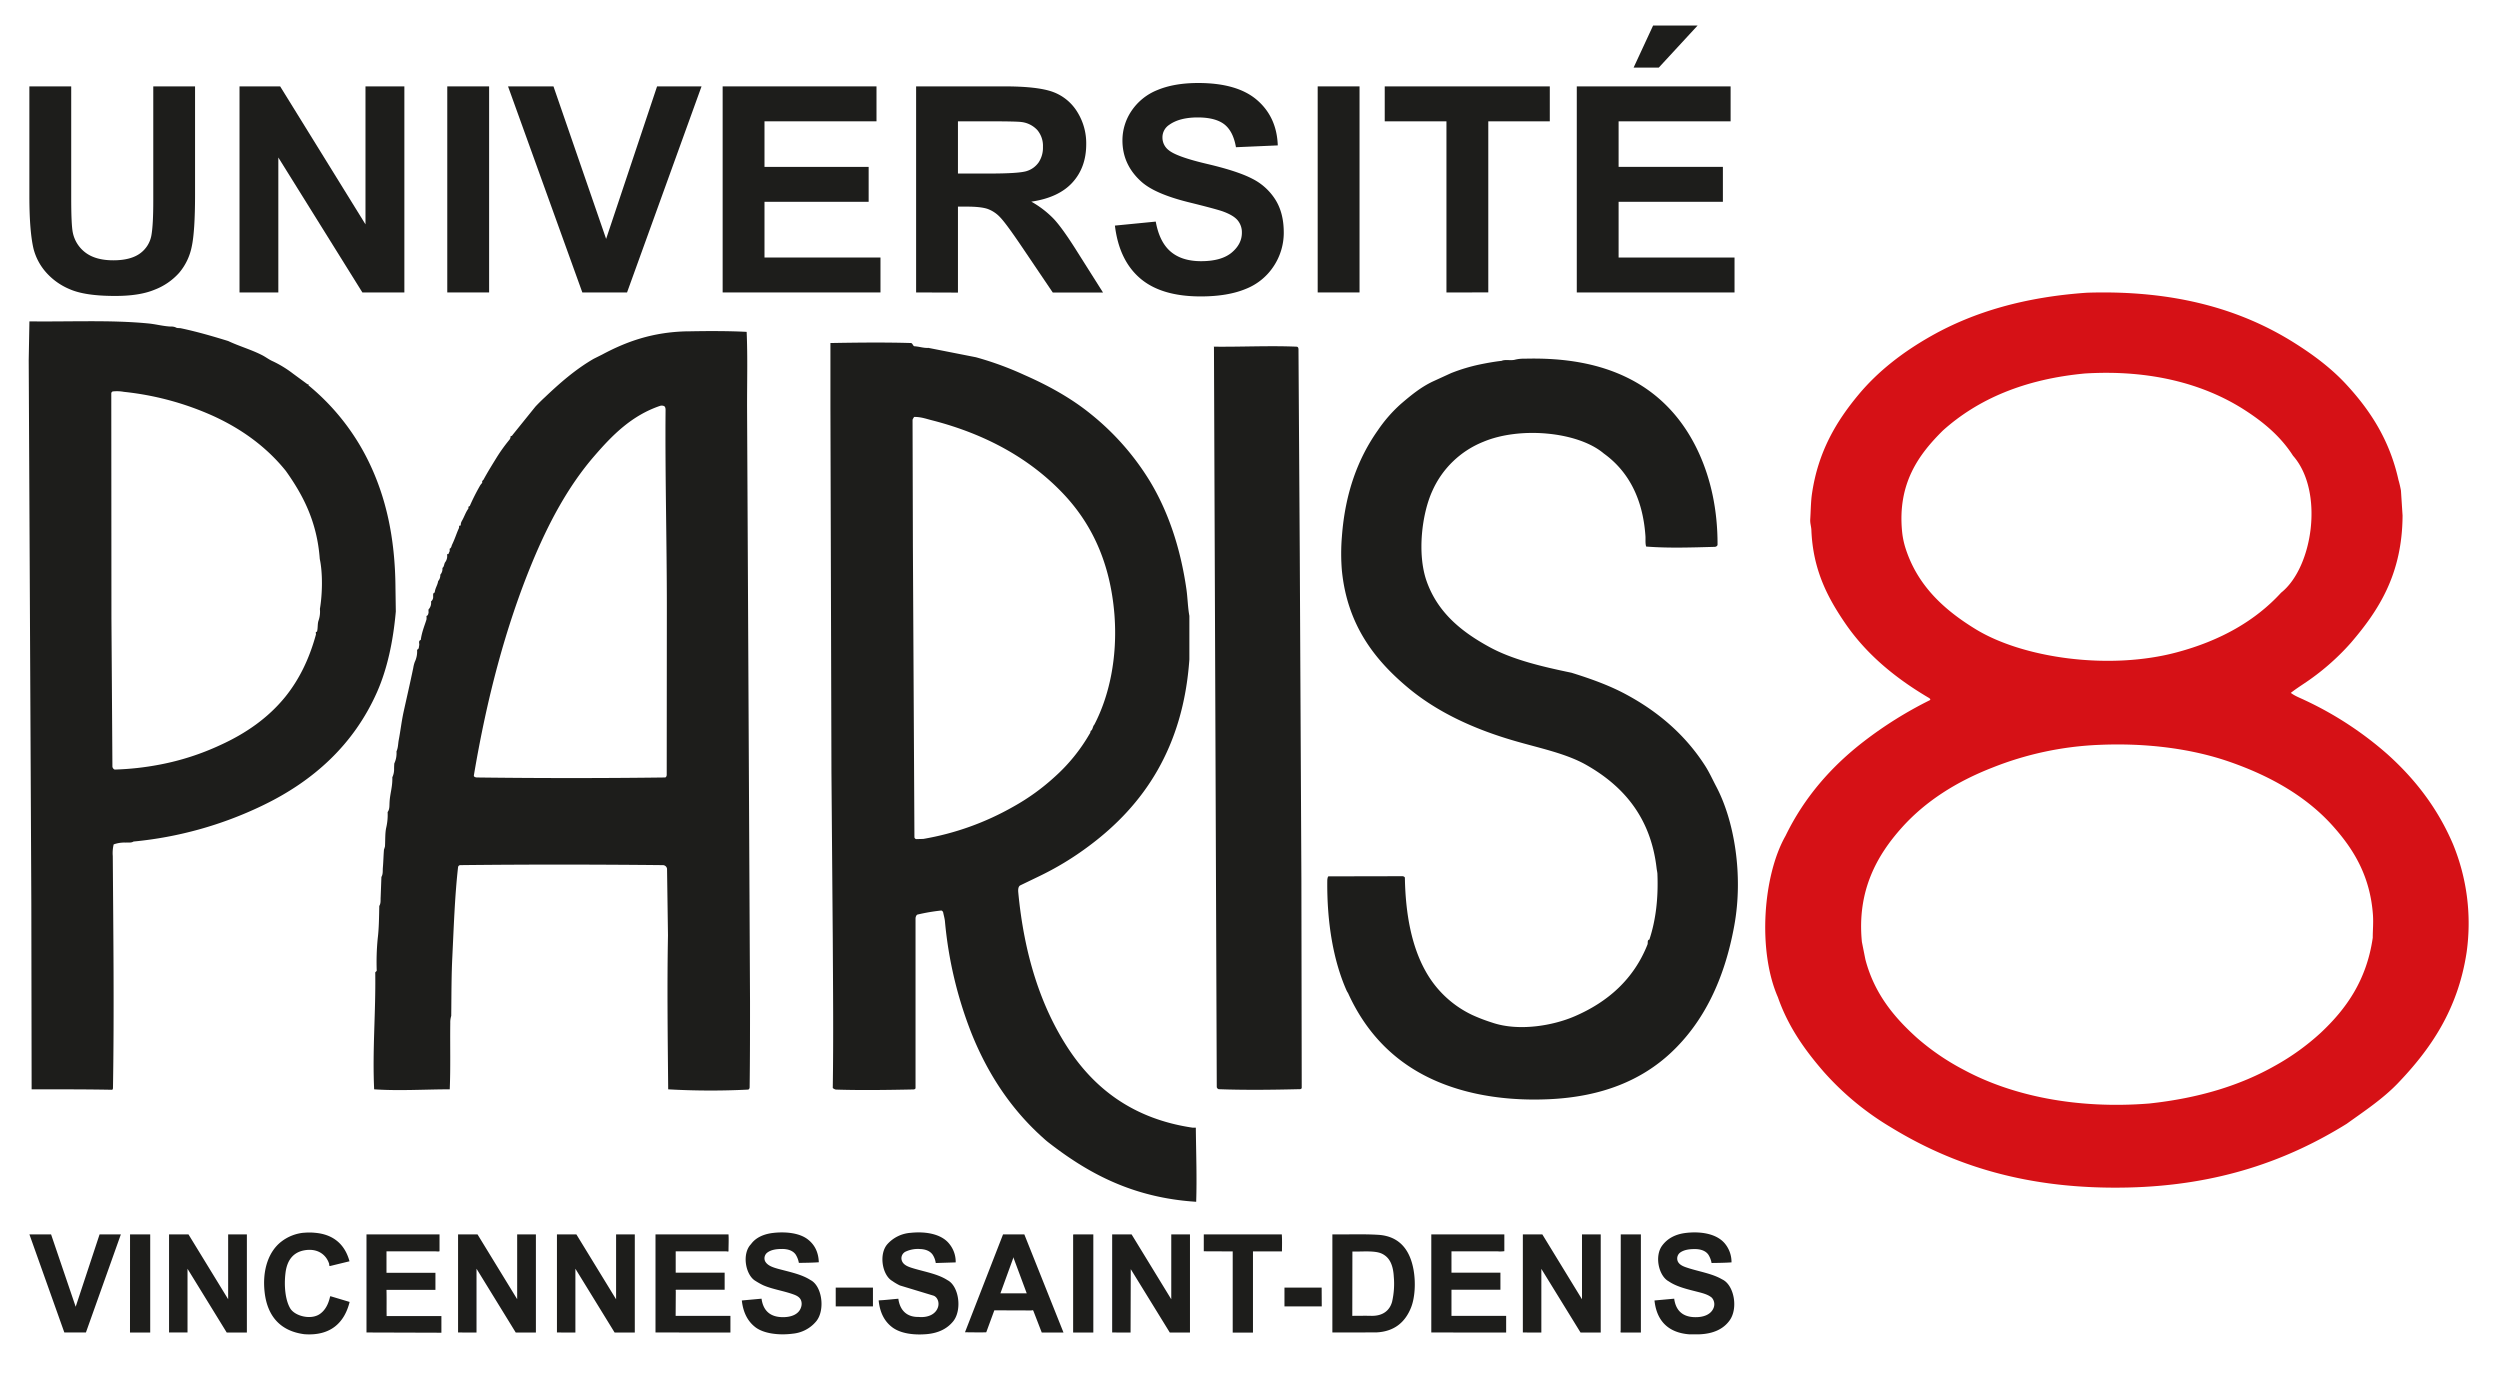<svg id="Calque_1" data-name="Calque 1" xmlns="http://www.w3.org/2000/svg" viewBox="0 0 1174.67 649.33"><defs><style>.cls-1{fill:#1d1d1b;}.cls-2{fill:#d61116;}</style></defs><path class="cls-1" d="M476,591.36l-5.94,16.35h12.37l-6.28-16.9C476,590.8,476.1,591.2,476,591.36Zm127.53,22.47V605H621l.05,8.84Zm-210.85,0V605h17.49v8.84ZM504.42,580h9.3v46.13h-9.49v-45.9S504.32,580,504.42,580Zm257.12,0H771v46.13h-9.27c-.5,0-.23-.71-.23-1.05ZM61.1,580h9.48v46.13h-9.5Zm574.3,38.27c3,0,6.14-.08,9,0,5.32.09,8.53-2.45,9.69-6.58a37.83,37.83,0,0,0,.8-11.92c-.24-4.28-1.38-7.77-4-9.74a8.43,8.43,0,0,0-3.2-1.53c-3.45-.83-8.15-.35-12.24-.45Zm-69.78-30.33V580h36.66c.18,2.38.09,5.37.07,8l-13.62,0,0,38.13h-9.52V588ZM13.82,580H24l11.56,34,11.23-34h10L40.37,626.09H30.23Zm128.91-.75a25.78,25.78,0,0,1,5.27,0c8.8.74,14.1,5.58,16.22,13.39l-9,2.19c-.71.17-.47-.68-.56-1-1.43-4.45-5.58-7.4-11.58-6.36-5.39.94-8.19,4.75-8.92,10.54-.76,6-.15,12.8,2.22,16.77,2.2,3.64,9.8,5.58,14,2.56,2.4-1.71,3.89-4.45,4.7-8.05,0,.07,0-.33.38-.19l8.82,2.64c-2.39,9.6-8.8,16.09-21.29,15.16-11.21-1.44-17.42-8.46-18.66-19.85-1.15-10.54,2-19.22,8-23.76A20.41,20.41,0,0,1,142.73,579.22Zm285.27,0c7.73-.76,14.45.85,17.88,5a13.29,13.29,0,0,1,3.17,8.91l-9.37.29a9.68,9.68,0,0,0-1.46-3.92c-1.19-1.67-3.21-2.55-5.91-2.65a13.58,13.58,0,0,0-6.59,1.13,3.45,3.45,0,0,0-2.13,3.7c.44,2.65,3.21,3.55,5.73,4.3,5.52,1.63,11.51,2.65,15.82,5.47,5.5,2.75,7,14.12,2.71,19.39-2.76,3.39-6.78,5.49-12.41,6-6.57.55-12.5-.44-16.18-3.21s-5.83-6.9-6.41-12.65c3.17-.15,6.07-.51,9.25-.78.7,5.21,3.76,8.66,9.49,8.56,4.42.43,8.17-1.25,9.19-4.75.65-2.29-.41-4.59-2.1-5.24l-15.86-4.81a25,25,0,0,1-3.56-2.1c-4.77-2.73-6.44-12.75-2.23-17.38A16.17,16.17,0,0,1,428,579.26Zm364.65,0c7.74-.76,14.3.89,17.77,5a13.64,13.64,0,0,1,3.16,8.9c-2.88.2-6.13.25-9.37.29a10.92,10.92,0,0,0-1.49-3.89c-1.22-1.78-3.53-2.68-6.5-2.65-2.79,0-5,.43-6.64,1.55a3.49,3.49,0,0,0-1.28,4.13c.63,1.5,2.14,2.26,3.67,2.81,5.65,2,12.35,2.87,17.19,5.74,5.59,2.53,7.67,13.51,3.55,19.26-2.9,4.06-7.64,6.31-14.22,6.56h-4.83c-9.66-.76-15.26-6.2-16.27-15.9l9.26-.84c.68,5.17,3.56,8.4,9.26,8.67,4.46.2,8-1.19,9.25-4.33a4.61,4.61,0,0,0-.83-4.8c-1.57-1.36-3.77-2-6.08-2.6-5.06-1.3-10.34-2.45-14.14-5.07-4.67-2.43-6.87-11.85-3.06-16.88C783.57,581.84,787.38,579.77,792.65,579.26Zm-428.85,0c6.31-.6,12.08.33,15.63,3,3,2.28,5.11,5.61,5.3,10.85-2.88.2-6.14.25-9.37.29a10.91,10.91,0,0,0-1.48-3.89c-1.22-1.78-3.52-2.68-6.51-2.65-2.79,0-5,.43-6.62,1.55a3.37,3.37,0,0,0-1.28,4.15c1.06,2.12,3.69,2.95,6.19,3.65,5.38,1.45,11,2.55,15.16,5.25,5.47,2.77,7,14.12,2.69,19.39a16.3,16.3,0,0,1-11,5.81c-6.72.88-13.7-.09-17.54-3-3.54-2.71-5.78-6.8-6.41-12.6l9.26-.84c.71,5.16,3.56,8.39,9.26,8.66,4.73.22,8.63-1.35,9.47-5.19a4.74,4.74,0,0,0,0-2.12c-.42-1.89-2-2.73-3.67-3.34-4.59-1.68-10-2.45-14.28-4.33a34.24,34.24,0,0,1-3.58-2c-4.77-2.73-6.53-12.82-2.15-17.3C355.12,581.46,359,579.71,363.8,579.26ZM308,626.09V580h34.3c.17,2.46,0,5.27,0,7.87,0,.36-.74.1-1.06.1l-23.75,0V598l23,0v8H317.83c-.56,0-.3.47-.3.58l-.07,11.71,25.74,0v7.83Zm-135.8,0V580h34.32l0,7.84c0,.32-1.38.13-2,.13l-22.92,0,0,10.09h23v8h-23c.11,4.22,0,8,.07,12.31H207.4v7.83Zm500.32,0V580h34.32v7.89a13.85,13.85,0,0,1-3.12.08H682L682,598h23v8l-23,0v12.29l25.69,0v7.83ZM471.3,580h10l18.41,46.13H489.49l-3.95-10.22c-.2-.49-.75-.17-1-.17l-17.34-.06L463.41,626c-2.93.12-6.65,0-10,0ZM261.69,626.09V580h9.13l18.66,30.5V580h8.79v46.13h-9.47l-18.44-30v30Zm-46.46,0V580h9.14L243,610.45V580l8.8,0v46.13h-9.46l-18.44-30v30Zm307.34,0V580h9.13l18.64,30.49,0-30.49h8.79v46.13h-9.47l-18.35-29.8-.09,29.8Zm-443.14,0V580h9.13l18.64,30.46V580H116v46.13h-9.46L88.11,596.16v29.93Zm636.11,0V580h9.15l18.64,30.49V580h8.8v46.13h-9.47l-18.43-29.93v29.93Zm-89.5,0V580c7.14.09,14.66-.23,21.56.2,10.07.64,14.89,7.2,16.56,16.33,1.09,6,.72,13.27-1.22,18-2.67,6.59-7.68,11.18-16.37,11.53ZM310.21,190.68c-13.47,4.55-22.56,13.87-30.92,23.54-12.37,14.28-21.6,31.59-29.33,50.32-12.43,30.17-21.22,63.6-27.3,99.77-.13.79.92,1,1.52,1,29.07.37,59,.38,88.29,0,.49,0,.8-.72.8-1.24l.06-78.89c0-30.51-.86-62.62-.6-92.52,0-.65-.08-1.72-.93-1.94A2.78,2.78,0,0,0,310.21,190.68ZM570.3,162.89c13.37.14,26.07-.54,38.82,0,1.12,0,1,1.22,1,1.81l.6,95.53.76,152.79.16,98c0,.9-1.07.75-1.59.76-12.06.3-25.45.45-37.39,0a1.3,1.3,0,0,1-.94-1L570.4,163.11Zm-517.16,21a1,1,0,0,0-.85.93l.07,105.57.46,69.75c0,.65.66,1.48,1.23,1.45a132.05,132.05,0,0,0,21.06-2.34,120.7,120.7,0,0,0,28.37-9.15C115.63,344.58,126,337.3,134,327.47c6.49-8.05,11.26-17.66,14.45-29.33.07-.2-.36-1.79.44-1.17.56-1.64.2-3.87.83-5.52a12.76,12.76,0,0,0,.59-5.33c1.19-7,1.38-16.83-.06-23.5-1.28-17.65-8-30.19-15.93-41.33-8.94-11.14-20.68-19.75-34.49-26a136.69,136.69,0,0,0-41.6-11.17A18.1,18.1,0,0,0,53.14,183.91Zm376.37,12c-.16.31-.73,1.08-.73,1.46l.16,59.51.72,136.61a1.11,1.11,0,0,0,.81.8l3.38-.09A129.82,129.82,0,0,0,476.18,379a102.71,102.71,0,0,0,19.59-14.16,82.19,82.19,0,0,0,16.14-19.92,2.47,2.47,0,0,0,.52-1.44c1.14-.61.91-2.15,1.77-3,7-13.43,11-31.6,9.43-51.82-2-24.71-10.94-42.8-23.93-56.56-15.54-16.45-36.24-28-61.41-34.52C435.48,196.9,432.89,195.87,429.51,195.89ZM711.9,169a16.73,16.73,0,0,1,4.46-.46c19.65-.53,35.47,2.59,48.43,9,15.42,7.6,26.5,19.89,33.63,35.69,5.35,11.86,8.64,26.08,8.6,42.65,0,.68-.79,1.06-1.31,1.07-10.92.29-21.6.68-32.21-.14-.51-1.33-.25-3.4-.36-4.93-1.22-18-8.33-30.71-19.56-38.79-12.11-10.27-39.39-12.8-56.72-5.46A44.18,44.18,0,0,0,673,230.69c-4.93,10.8-7.18,29.53-2.7,42.32,5.22,14.87,16.5,23.89,29.52,31,10.86,5.94,24.66,9.2,38.57,12.09,9.17,2.85,17.94,6,25.85,10.29,15.21,8.21,27.8,19.13,37,33.51,1.85,2.91,3.4,6.27,5,9.35,8.66,16.16,13,42,8.62,65.78-4.58,25.21-14.37,45.27-29.8,59.68-13.62,12.69-32.13,20.66-57.28,21.78-25,1.11-46.12-3.84-61.92-13.08-14.38-8.4-25.2-20.76-32.47-36.83a8,8,0,0,1-.6-1c-6.32-14.15-9.35-32.22-9.14-51.81,0-.56.18-2,.62-2l34.73-.07c.44,0,1.09.35,1.11.74.3,17.56,3.34,32.46,9.68,43.8a49.09,49.09,0,0,0,22,20.68,82.83,82.83,0,0,0,9.42,3.6c12.47,4.23,28.61,1.37,38.68-3,15.74-6.78,27.82-17.57,34.21-33.72.31-.78-.24-2.1.89-2.32,2.92-8.82,4.24-18.93,3.78-30.76,0-.7-.26-1.77-.37-2.65-2.74-24.21-15.87-38.93-33.19-48.73-9.5-5.36-21.93-7.84-33.52-11.22-19.64-5.69-37-13.83-50.76-25.53-15.29-12.94-27.92-29.21-30.42-54.53a96.5,96.5,0,0,1,0-15.86c1.5-20.53,7.57-36.81,16.89-50a66.79,66.79,0,0,1,10.9-12.47c4.6-3.93,9.26-7.8,15-10.51l8.49-3.89a83.16,83.16,0,0,1,13.76-4.13c3.07-.63,6.59-1.27,10-1.65C707.26,168.77,709.9,169.56,711.9,169ZM13.82,151c19,.25,38.35-.75,56.09,1,3.31.33,6.53,1.22,10,1.43a6.45,6.45,0,0,1,2.49.32c.85.58,1.8.32,2.58.49,7.87,1.67,15.15,3.81,22.25,6,5.09,2.41,10.72,4,15.69,6.52,1.94.95,3.44,2.23,5.48,3.09a52.43,52.43,0,0,1,9.31,5.73l6.81,5c.32-.15.59.12.43.48a106.88,106.88,0,0,1,21.75,24.31,105.7,105.7,0,0,1,6.59,11.66c7.89,16.26,12.39,35.28,12.53,59.29l.16,11c-1.26,14.21-4.05,27.05-8.82,37.86-10.93,24.69-29.91,41.88-54,53.4a178.36,178.36,0,0,1-60.43,16.83c-1,.66-2.31.44-3.85.49a14.76,14.76,0,0,0-5.47.86,17.38,17.38,0,0,0-.42,5.45c.25,36.12.69,72.93.1,108.65,0,.42,0,1.19-.53,1.19-12.45-.24-25.08-.2-37.7-.22l-.14-87.26L13.49,169.29Zm309.12,4.7c8.68-.18,18.89-.24,27.89.23.52,11.89.15,24.63.2,36.62l1.38,278.14c0,13.37,0,26.22-.18,40.13,0,.41-.2,1.12-.8,1.15a349.58,349.58,0,0,1-37.47-.13c-.22-24.17-.54-48.53-.1-72.34l-.44-31.27a2,2,0,0,0-1.83-1.73c-30.57-.32-63.82-.36-95.43,0a1.13,1.13,0,0,0-.92.87c-1.53,13.39-2,27.65-2.7,42.15-.44,8.6-.41,17.95-.52,27.83a10,10,0,0,0-.45,3.29c-.14,10.58.18,20.88-.25,31.2-11.87,0-23.51.8-35.52,0-.86-18.68.78-35.89.52-54.93,0-.13.69-.63.69-.81a113.24,113.24,0,0,1,.47-15.18c.59-4.68.63-10.23.73-15.24.83-1.3.54-2.79.65-4.17l.35-9.46c.83-1.35.55-3,.69-4.39.24-2.82.29-5.75.52-8.46a13.69,13.69,0,0,0,.47-1.51c.18-3.12,0-6.42.63-9a26.63,26.63,0,0,0,.61-7.13c1-1.29.81-3,.91-4.6.21-4.14,1.45-7.28,1.3-11.75a8.65,8.65,0,0,0,.83-4c0-.6.06-2.42.12-2.54a11.15,11.15,0,0,0,1-5.6c.82-1.75.73-3.66,1.07-5.38.82-4.25,1.31-8.76,2.28-13.21,1.44-6.52,3.07-13.58,4.53-20.61a15.06,15.06,0,0,1,.72-2.85,11.23,11.23,0,0,0,1.08-5.74c1-.3.81-1.36,1-2.07s-.56-2.13.73-2.51c.52-3.82,1.79-6.72,2.67-9.56a5.68,5.68,0,0,0,0-1.71c.76-.18.88-1,1-1.61,0-.32-.09-1.36,0-1.48a4.48,4.48,0,0,0,1.15-3.73,2.6,2.6,0,0,0,1-2.27c.05-.66-.24-1.73.75-1.93.17-2.1,1.25-3.21,1.61-5.37a4.17,4.17,0,0,0,1-3,4.16,4.16,0,0,0,1-3.18c.89-.59.76-2.08,1.32-2.72a4.83,4.83,0,0,0,.83-3.81c.84.39.83-.61,1.1-1s.13-1,.15-1.51c.78-.29.9-1.39,1.09-1.81,1.37-2.78,2.16-5.47,3.3-7.93a3.12,3.12,0,0,0,0-1.14c1,.49.77-.69.93-1.19a4.8,4.8,0,0,1,.53-1.18c1.06-1.85,1.65-3.84,2.93-5.58.16-.22-.28-1.1.63-1.15a98.63,98.63,0,0,1,5-9.89,12.57,12.57,0,0,1,.93-1.13c-.37-.76.47-1.28.54-1.4,2.15-3.93,4.22-7.23,6.29-10.6a78.06,78.06,0,0,1,5.75-8,2.77,2.77,0,0,0,.73-2c.56.27.85-.37,1.11-.7l10.54-13.07c1.46-1.55,2.93-3,4.51-4.46,7-6.64,14.24-13,22.86-18l4-2C294.1,160.63,306.49,156,322.94,155.68Zm67.25,35.48v-30c11.83-.22,25.73-.38,37.87,0,.63,0,1.05,1.47,1.49,1.5,2.62.18,4.35.92,6.69.78l22.31,4.4a150.1,150.1,0,0,1,22.68,8.29c11.39,5,22.07,10.92,31.23,18.34a121.88,121.88,0,0,1,27.65,31.3c8.62,14.17,14.51,31.26,17.36,51.12.58,4.12.65,8.59,1.38,12.46v20.49c-2.92,41.45-21.46,68.51-47.17,87.64A140.58,140.58,0,0,1,487.9,411.9L479.4,416c-.95.51-1.07,1.9-.95,3.26,2.78,29.54,10.71,53.93,23.46,73.37,12.56,19.15,30.87,33.14,58.4,37.22.3,0,1.18,0,1.57,0,.12,11.64.55,23.56.17,34.83-30.13-1.92-51.12-13.67-69.35-27.83-.87-.67-1.71-1.4-2.51-2.14-14.68-13.08-25.91-29.62-33.82-49.46A190.31,190.31,0,0,1,444,432.92c-.14-1.46-.57-2.83-.84-4.23-.06-.34-.59-.9-.94-.86a88.59,88.59,0,0,0-11.09,1.89c-.51.1-.95,1.08-.95,1.84v79.62c0,.56-.63.71-1,.72-12.11.25-24.81.43-36.44.06a3.31,3.31,0,0,1-1.45-.74c.36-23,.12-48.08,0-70.36L390.67,363Z"/><path class="cls-2" d="M1152.58,396.63c-7.3-17.1-18-30.76-30.86-42.29a163.27,163.27,0,0,0-38.8-25.36c-2.2-1.06-4.63-1.94-6.54-3.42,2-1.58,3.94-2.84,5.84-4.13A112.4,112.4,0,0,0,1104.64,302c12.93-15.09,24.12-32.12,24.25-59.75l-.76-11.74a47.72,47.72,0,0,0-1.17-5c-4.22-19.12-13.65-33.23-25-45.39-7-7.46-15.4-13.68-24.23-19.21-24.84-15.56-56-24.7-97.16-23.37-29.1,2-53.1,9-73.08,20.29-13.16,7.43-24.94,16.43-34.28,27.67C862.82,198,854.27,212.22,851.39,232c-.56,3.84-.55,8-.82,12.09-.1,1.82.48,3.34.54,5,.74,18.83,7.77,31.89,15.88,43.76,10,14.61,23.53,25.71,39,34.87.39.21,1.55.89.69,1.32a186.91,186.91,0,0,0-30.9,19.31c-15.24,11.75-28,26.22-36.81,44.38-10.62,18.64-13.18,54-3.59,75.84,4.83,13.89,12.72,24.86,21.44,34.93a133.16,133.16,0,0,0,31.35,26c29.16,17.89,64.18,29.58,111.85,28.47,42.75-1,75.34-13,102.59-29.92,8.36-6,17-11.72,24-19,15.35-16,28.3-34.61,32.38-61.65A97.68,97.68,0,0,0,1152.58,396.63ZM895.5,258.07a38.06,38.06,0,0,1-1.73-7.94c-2.37-23.12,8-36.78,19.07-47.78,16.44-14.79,38.37-24.21,66.79-26.86,31-1.89,55.94,5,74.61,16.87,9.15,5.83,17.32,12.61,23.18,21.77,14.63,16.55,9.44,52.42-5.58,64.34-12.19,13.32-28.67,22.59-48.89,28-31.89,8.6-72.71,2.75-94.92-11C913.66,286.64,901.21,275.43,895.5,258.07Zm219.38,182.54c-2.89,20.09-12.58,33.56-24.45,44.68a111.81,111.81,0,0,1-21.29,15.36c-16.48,9.37-36,15.36-59.36,17.86-34.47,2.73-64.77-3.82-87-15.8a112.11,112.11,0,0,1-22-15c-10.73-9.63-20.12-20.85-24.3-36.92l-1.63-8.17c-2.43-24.36,7.38-41,18.61-53.59s25.83-21.76,42.74-28.37A152,152,0,0,1,986,350c23.37-1.05,44.57,2,61.76,8,19.59,6.83,36.5,16.6,48.87,30.66,9.29,10.53,17.07,23,18.35,41.33C1115.22,433.83,1114.88,437.1,1114.88,440.61Z"/><path class="cls-1" d="M13.8,40.59H33.46V93q0,12.48.73,16.17a15.63,15.63,0,0,0,6,9.54q4.79,3.6,13.06,3.6T66,118.93a13.34,13.34,0,0,0,5.14-8.36q.89-4.93.88-16.43V40.59H91.65V91.45q0,17.43-1.6,24.62a27.24,27.24,0,0,1-5.9,12.15,29.68,29.68,0,0,1-11.48,7.89q-7.2,3-18.79,2.94-14,0-21.2-3.2a30.28,30.28,0,0,1-11.42-8.32,26.71,26.71,0,0,1-5.53-10.73q-1.92-8.31-1.93-24.57Z"/><path class="cls-1" d="M112.54,137.41V40.59h19.1l40.09,64.83V40.59H190v96.82H170.27L130.78,74v63.41Z"/><path class="cls-1" d="M210.16,137.41V40.59h19.66v96.82Z"/><path class="cls-1" d="M273.62,137.41,238.71,40.59h21.35l24.74,71.66,23.94-71.66h20.89l-35,96.82Z"/><path class="cls-1" d="M339.55,137.41V40.59h72.29V57H359.21V78.42h48.94v16.4H359.21V121h54.5v16.41Z"/><path class="cls-1" d="M430.45,137.41V40.59H472q15.66,0,22.75,2.61a22.48,22.48,0,0,1,11.36,9.28,27.78,27.78,0,0,1,4.27,15.27q0,10.89-6.47,18t-19.33,9a45.75,45.75,0,0,1,10.56,8.12q4.15,4.43,11.21,15.71l11.93,18.88H494.67l-14.25-21.09q-7.6-11.26-10.42-14.2a15.12,15.12,0,0,0-5.94-4c-2.09-.72-5.4-1.09-9.95-1.09h-4v40.4Zm19.66-55.87h14.63q14.22,0,17.76-1.19a10.67,10.67,0,0,0,5.55-4.08,12.52,12.52,0,0,0,2-7.26,11.51,11.51,0,0,0-2.64-7.89A12.08,12.08,0,0,0,480,57.34q-2.4-.33-14.42-.33H450.11Z"/><path class="cls-1" d="M523.86,106l19.19-1.88q1.73,9.6,7,14.1t14.29,4.5q9.51,0,14.35-4c3.21-2.68,4.83-5.8,4.83-9.36a8.77,8.77,0,0,0-2-5.86c-1.35-1.61-3.72-3-7.09-4.21-2.32-.79-7.57-2.2-15.79-4.23q-15.84-3.91-22.24-9.59-9-8-9-19.49a24.75,24.75,0,0,1,4.23-13.84,26.42,26.42,0,0,1,12.17-9.82Q551.73,39,563,39q18.36,0,27.64,8t9.75,21.32l-19.65.85q-1.28-7.44-5.43-10.72c-2.78-2.17-7-3.27-12.51-3.27-5.73,0-10.23,1.17-13.47,3.51a7,7,0,0,0-3.13,6,7.41,7.41,0,0,0,2.93,5.87q3.72,3.1,18.11,6.48t21.28,7a27.29,27.29,0,0,1,10.79,9.85q3.9,6.25,3.89,15.43a28.45,28.45,0,0,1-4.64,15.61,27.82,27.82,0,0,1-13.19,10.81q-8.51,3.54-21.22,3.54-18.51,0-28.42-8.49T523.86,106Z"/><path class="cls-1" d="M619.14,137.41V40.59H638.8v96.82Z"/><path class="cls-1" d="M679.64,137.41V57h-29V40.59H728.2V57H699.3v80.4Z"/><path class="cls-1" d="M740.88,137.41V40.59h72.28V57H760.53V78.42h49v16.4h-49V121H815v16.41Zm26.7-105.65L776.74,12h20.91L779.41,31.76Z"/></svg>